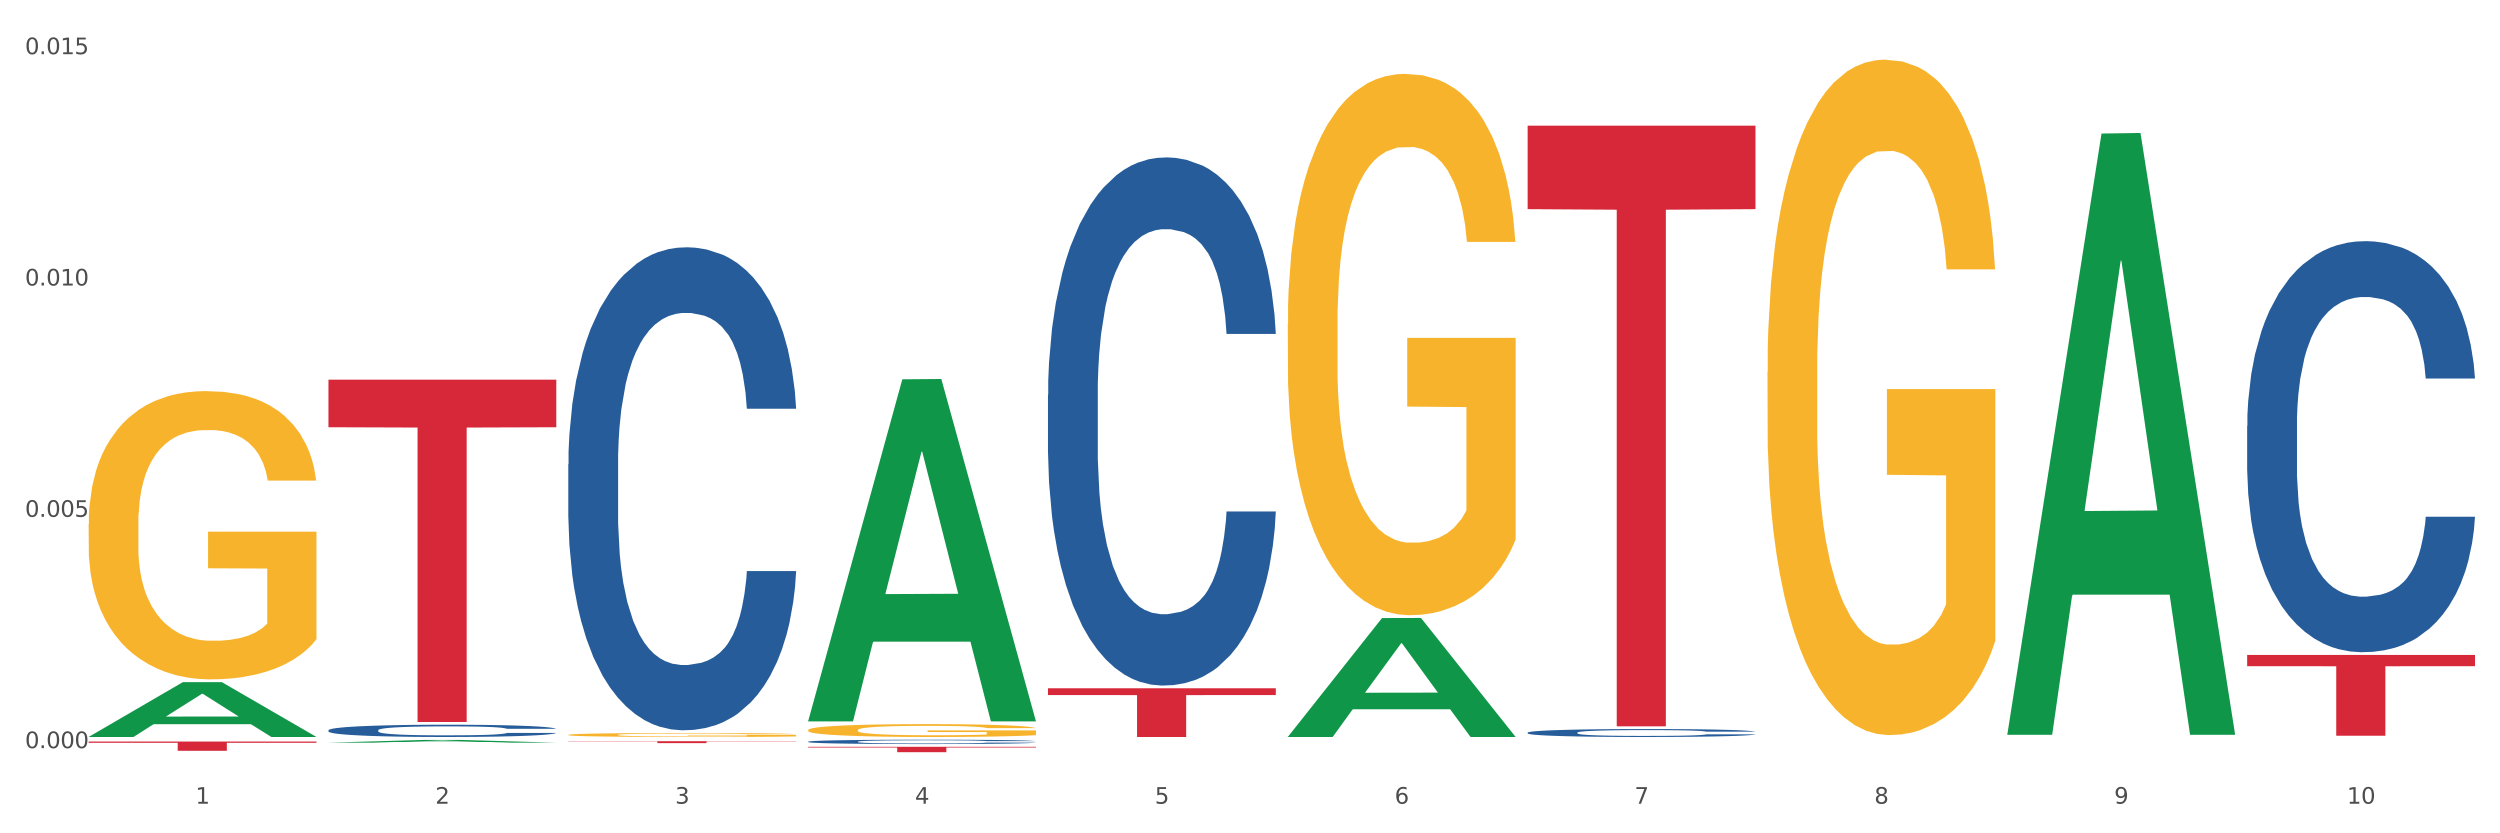 <?xml version="1.0" encoding="utf-8" standalone="no"?>
<!DOCTYPE svg PUBLIC "-//W3C//DTD SVG 1.1//EN"
  "http://www.w3.org/Graphics/SVG/1.1/DTD/svg11.dtd">
<svg xmlns:xlink="http://www.w3.org/1999/xlink" width="1080pt" height="360pt" viewBox="0 0 1080 360" xmlns="http://www.w3.org/2000/svg" version="1.1">
 <rect x="0" y="0" width="1080" height="360" fill="#333333" stroke="none"/>
 <defs>
  <style type="text/css">*{stroke-linejoin: round; stroke-linecap: butt}</style>
 </defs>
 <g id="figure_1">
  <g id="patch_1">
   <path d="M 0 360 
L 1080 360 
L 1080 0 
L 0 0 
z
" style="fill: #ffffff; stroke: #ffffff; stroke-linejoin: miter"/>
  </g>
  <g id="axes_1">
   <g id="matplotlib.axis_1">
    <g id="xtick_1">
     <g id="text_1">
      <!-- 1 -->
      <g style="fill: #4d4d4d" transform="translate(84.444 347.204) scale(0.096 -0.096)">
       <defs>
        <path id="DejaVuSans-31" d="M 794 531 
L 1825 531 
L 1825 4091 
L 703 3866 
L 703 4441 
L 1819 4666 
L 2450 4666 
L 2450 531 
L 3481 531 
L 3481 0 
L 794 0 
L 794 531 
z
" transform="scale(0.016)"/>
       </defs>
       <use xlink:href="#DejaVuSans-31"/>
      </g>
     </g>
    </g>
    <g id="xtick_2">
     <g id="text_2">
      <!-- 2 -->
      <g style="fill: #4d4d4d" transform="translate(188.053 347.204) scale(0.096 -0.096)">
       <defs>
        <path id="DejaVuSans-32" d="M 1228 531 
L 3431 531 
L 3431 0 
L 469 0 
L 469 531 
Q 828 903 1448 1529 
Q 2069 2156 2228 2338 
Q 2531 2678 2651 2914 
Q 2772 3150 2772 3378 
Q 2772 3750 2511 3984 
Q 2250 4219 1831 4219 
Q 1534 4219 1204 4116 
Q 875 4013 500 3803 
L 500 4441 
Q 881 4594 1212 4672 
Q 1544 4750 1819 4750 
Q 2544 4750 2975 4387 
Q 3406 4025 3406 3419 
Q 3406 3131 3298 2873 
Q 3191 2616 2906 2266 
Q 2828 2175 2409 1742 
Q 1991 1309 1228 531 
z
" transform="scale(0.016)"/>
       </defs>
       <use xlink:href="#DejaVuSans-32"/>
      </g>
     </g>
    </g>
    <g id="xtick_3">
     <g id="text_3">
      <!-- 3 -->
      <g style="fill: #4d4d4d" transform="translate(291.663 347.204) scale(0.096 -0.096)">
       <defs>
        <path id="DejaVuSans-33" d="M 2597 2516 
Q 3050 2419 3304 2112 
Q 3559 1806 3559 1356 
Q 3559 666 3084 287 
Q 2609 -91 1734 -91 
Q 1441 -91 1130 -33 
Q 819 25 488 141 
L 488 750 
Q 750 597 1062 519 
Q 1375 441 1716 441 
Q 2309 441 2620 675 
Q 2931 909 2931 1356 
Q 2931 1769 2642 2001 
Q 2353 2234 1838 2234 
L 1294 2234 
L 1294 2753 
L 1863 2753 
Q 2328 2753 2575 2939 
Q 2822 3125 2822 3475 
Q 2822 3834 2567 4026 
Q 2313 4219 1838 4219 
Q 1578 4219 1281 4162 
Q 984 4106 628 3988 
L 628 4550 
Q 988 4650 1302 4700 
Q 1616 4750 1894 4750 
Q 2613 4750 3031 4423 
Q 3450 4097 3450 3541 
Q 3450 3153 3228 2886 
Q 3006 2619 2597 2516 
z
" transform="scale(0.016)"/>
       </defs>
       <use xlink:href="#DejaVuSans-33"/>
      </g>
     </g>
    </g>
    <g id="xtick_4">
     <g id="text_4">
      <!-- 4 -->
      <g style="fill: #4d4d4d" transform="translate(395.273 347.204) scale(0.096 -0.096)">
       <defs>
        <path id="DejaVuSans-34" d="M 2419 4116 
L 825 1625 
L 2419 1625 
L 2419 4116 
z
M 2253 4666 
L 3047 4666 
L 3047 1625 
L 3713 1625 
L 3713 1100 
L 3047 1100 
L 3047 0 
L 2419 0 
L 2419 1100 
L 313 1100 
L 313 1709 
L 2253 4666 
z
" transform="scale(0.016)"/>
       </defs>
       <use xlink:href="#DejaVuSans-34"/>
      </g>
     </g>
    </g>
    <g id="xtick_5">
     <g id="text_5">
      <!-- 5 -->
      <g style="fill: #4d4d4d" transform="translate(498.883 347.204) scale(0.096 -0.096)">
       <defs>
        <path id="DejaVuSans-35" d="M 691 4666 
L 3169 4666 
L 3169 4134 
L 1269 4134 
L 1269 2991 
Q 1406 3038 1543 3061 
Q 1681 3084 1819 3084 
Q 2600 3084 3056 2656 
Q 3513 2228 3513 1497 
Q 3513 744 3044 326 
Q 2575 -91 1722 -91 
Q 1428 -91 1123 -41 
Q 819 9 494 109 
L 494 744 
Q 775 591 1075 516 
Q 1375 441 1709 441 
Q 2250 441 2565 725 
Q 2881 1009 2881 1497 
Q 2881 1984 2565 2268 
Q 2250 2553 1709 2553 
Q 1456 2553 1204 2497 
Q 953 2441 691 2322 
L 691 4666 
z
" transform="scale(0.016)"/>
       </defs>
       <use xlink:href="#DejaVuSans-35"/>
      </g>
     </g>
    </g>
    <g id="xtick_6">
     <g id="text_6">
      <!-- 6 -->
      <g style="fill: #4d4d4d" transform="translate(602.492 347.204) scale(0.096 -0.096)">
       <defs>
        <path id="DejaVuSans-36" d="M 2113 2584 
Q 1688 2584 1439 2293 
Q 1191 2003 1191 1497 
Q 1191 994 1439 701 
Q 1688 409 2113 409 
Q 2538 409 2786 701 
Q 3034 994 3034 1497 
Q 3034 2003 2786 2293 
Q 2538 2584 2113 2584 
z
M 3366 4563 
L 3366 3988 
Q 3128 4100 2886 4159 
Q 2644 4219 2406 4219 
Q 1781 4219 1451 3797 
Q 1122 3375 1075 2522 
Q 1259 2794 1537 2939 
Q 1816 3084 2150 3084 
Q 2853 3084 3261 2657 
Q 3669 2231 3669 1497 
Q 3669 778 3244 343 
Q 2819 -91 2113 -91 
Q 1303 -91 875 529 
Q 447 1150 447 2328 
Q 447 3434 972 4092 
Q 1497 4750 2381 4750 
Q 2619 4750 2861 4703 
Q 3103 4656 3366 4563 
z
" transform="scale(0.016)"/>
       </defs>
       <use xlink:href="#DejaVuSans-36"/>
      </g>
     </g>
    </g>
    <g id="xtick_7">
     <g id="text_7">
      <!-- 7 -->
      <g style="fill: #4d4d4d" transform="translate(706.102 347.204) scale(0.096 -0.096)">
       <defs>
        <path id="DejaVuSans-37" d="M 525 4666 
L 3525 4666 
L 3525 4397 
L 1831 0 
L 1172 0 
L 2766 4134 
L 525 4134 
L 525 4666 
z
" transform="scale(0.016)"/>
       </defs>
       <use xlink:href="#DejaVuSans-37"/>
      </g>
     </g>
    </g>
    <g id="xtick_8">
     <g id="text_8">
      <!-- 8 -->
      <g style="fill: #4d4d4d" transform="translate(809.712 347.204) scale(0.096 -0.096)">
       <defs>
        <path id="DejaVuSans-38" d="M 2034 2216 
Q 1584 2216 1326 1975 
Q 1069 1734 1069 1313 
Q 1069 891 1326 650 
Q 1584 409 2034 409 
Q 2484 409 2743 651 
Q 3003 894 3003 1313 
Q 3003 1734 2745 1975 
Q 2488 2216 2034 2216 
z
M 1403 2484 
Q 997 2584 770 2862 
Q 544 3141 544 3541 
Q 544 4100 942 4425 
Q 1341 4750 2034 4750 
Q 2731 4750 3128 4425 
Q 3525 4100 3525 3541 
Q 3525 3141 3298 2862 
Q 3072 2584 2669 2484 
Q 3125 2378 3379 2068 
Q 3634 1759 3634 1313 
Q 3634 634 3220 271 
Q 2806 -91 2034 -91 
Q 1263 -91 848 271 
Q 434 634 434 1313 
Q 434 1759 690 2068 
Q 947 2378 1403 2484 
z
M 1172 3481 
Q 1172 3119 1398 2916 
Q 1625 2713 2034 2713 
Q 2441 2713 2670 2916 
Q 2900 3119 2900 3481 
Q 2900 3844 2670 4047 
Q 2441 4250 2034 4250 
Q 1625 4250 1398 4047 
Q 1172 3844 1172 3481 
z
" transform="scale(0.016)"/>
       </defs>
       <use xlink:href="#DejaVuSans-38"/>
      </g>
     </g>
    </g>
    <g id="xtick_9">
     <g id="text_9">
      <!-- 9 -->
      <g style="fill: #4d4d4d" transform="translate(913.322 347.204) scale(0.096 -0.096)">
       <defs>
        <path id="DejaVuSans-39" d="M 703 97 
L 703 672 
Q 941 559 1184 500 
Q 1428 441 1663 441 
Q 2288 441 2617 861 
Q 2947 1281 2994 2138 
Q 2813 1869 2534 1725 
Q 2256 1581 1919 1581 
Q 1219 1581 811 2004 
Q 403 2428 403 3163 
Q 403 3881 828 4315 
Q 1253 4750 1959 4750 
Q 2769 4750 3195 4129 
Q 3622 3509 3622 2328 
Q 3622 1225 3098 567 
Q 2575 -91 1691 -91 
Q 1453 -91 1209 -44 
Q 966 3 703 97 
z
M 1959 2075 
Q 2384 2075 2632 2365 
Q 2881 2656 2881 3163 
Q 2881 3666 2632 3958 
Q 2384 4250 1959 4250 
Q 1534 4250 1286 3958 
Q 1038 3666 1038 3163 
Q 1038 2656 1286 2365 
Q 1534 2075 1959 2075 
z
" transform="scale(0.016)"/>
       </defs>
       <use xlink:href="#DejaVuSans-39"/>
      </g>
     </g>
    </g>
    <g id="xtick_10">
     <g id="text_10">
      <!-- 10 -->
      <g style="fill: #4d4d4d" transform="translate(1013.877 347.204) scale(0.096 -0.096)">
       <defs>
        <path id="DejaVuSans-30" d="M 2034 4250 
Q 1547 4250 1301 3770 
Q 1056 3291 1056 2328 
Q 1056 1369 1301 889 
Q 1547 409 2034 409 
Q 2525 409 2770 889 
Q 3016 1369 3016 2328 
Q 3016 3291 2770 3770 
Q 2525 4250 2034 4250 
z
M 2034 4750 
Q 2819 4750 3233 4129 
Q 3647 3509 3647 2328 
Q 3647 1150 3233 529 
Q 2819 -91 2034 -91 
Q 1250 -91 836 529 
Q 422 1150 422 2328 
Q 422 3509 836 4129 
Q 1250 4750 2034 4750 
z
" transform="scale(0.016)"/>
       </defs>
       <use xlink:href="#DejaVuSans-31"/>
       <use xlink:href="#DejaVuSans-30" transform="translate(63.623 0)"/>
      </g>
     </g>
    </g>
    <g id="xtick_11"/>
    <g id="xtick_12"/>
    <g id="xtick_13"/>
    <g id="xtick_14"/>
    <g id="xtick_15"/>
    <g id="xtick_16"/>
    <g id="xtick_17"/>
    <g id="xtick_18"/>
    <g id="xtick_19"/>
   </g>
   <g id="matplotlib.axis_2">
    <g id="ytick_1">
     <g id="text_11">
      <!-- 0.000 -->
      <g style="fill: #4d4d4d" transform="translate(10.8 323.199) scale(0.096 -0.096)">
       <defs>
        <path id="DejaVuSans-2e" d="M 684 794 
L 1344 794 
L 1344 0 
L 684 0 
L 684 794 
z
" transform="scale(0.016)"/>
       </defs>
       <use xlink:href="#DejaVuSans-30"/>
       <use xlink:href="#DejaVuSans-2e" transform="translate(63.623 0)"/>
       <use xlink:href="#DejaVuSans-30" transform="translate(95.41 0)"/>
       <use xlink:href="#DejaVuSans-30" transform="translate(159.033 0)"/>
       <use xlink:href="#DejaVuSans-30" transform="translate(222.656 0)"/>
      </g>
     </g>
    </g>
    <g id="ytick_2">
     <g id="text_12">
      <!-- 0.005 -->
      <g style="fill: #4d4d4d" transform="translate(10.8 223.27) scale(0.096 -0.096)">
       <use xlink:href="#DejaVuSans-30"/>
       <use xlink:href="#DejaVuSans-2e" transform="translate(63.623 0)"/>
       <use xlink:href="#DejaVuSans-30" transform="translate(95.41 0)"/>
       <use xlink:href="#DejaVuSans-30" transform="translate(159.033 0)"/>
       <use xlink:href="#DejaVuSans-35" transform="translate(222.656 0)"/>
      </g>
     </g>
    </g>
    <g id="ytick_3">
     <g id="text_13">
      <!-- 0.010 -->
      <g style="fill: #4d4d4d" transform="translate(10.8 123.341) scale(0.096 -0.096)">
       <use xlink:href="#DejaVuSans-30"/>
       <use xlink:href="#DejaVuSans-2e" transform="translate(63.623 0)"/>
       <use xlink:href="#DejaVuSans-30" transform="translate(95.41 0)"/>
       <use xlink:href="#DejaVuSans-31" transform="translate(159.033 0)"/>
       <use xlink:href="#DejaVuSans-30" transform="translate(222.656 0)"/>
      </g>
     </g>
    </g>
    <g id="ytick_4">
     <g id="text_14">
      <!-- 0.015 -->
      <g style="fill: #4d4d4d" transform="translate(10.8 23.411) scale(0.096 -0.096)">
       <use xlink:href="#DejaVuSans-30"/>
       <use xlink:href="#DejaVuSans-2e" transform="translate(63.623 0)"/>
       <use xlink:href="#DejaVuSans-30" transform="translate(95.41 0)"/>
       <use xlink:href="#DejaVuSans-31" transform="translate(159.033 0)"/>
       <use xlink:href="#DejaVuSans-35" transform="translate(222.656 0)"/>
      </g>
     </g>
    </g>
    <g id="ytick_5"/>
    <g id="ytick_6"/>
    <g id="ytick_7"/>
   </g>
   <g id="PolyCollection_1">
    <path d="M 38.283 318.333 
L 38.384 318.31 
L 78.974 294.693 
L 95.818 294.671 
L 136.712 318.377 
L 117.229 318.377 
L 108.401 312.857 
L 66.493 312.857 
L 66.188 312.946 
L 57.664 318.377 
L 38.283 318.377 
L 38.283 318.333 
L 71.769 309.562 
L 103.125 309.54 
L 87.599 299.724 
L 87.396 299.679 
L 87.193 299.746 
L 71.668 309.54 
L 71.769 309.562 
L 38.283 318.333 
z
" clip-path="url(#p3ec4436b08)" style="fill: #109648"/>
    <path d="M 245.502 200.582 
L 245.619 200.391 
L 245.619 195.056 
L 245.968 187.815 
L 247.248 174.476 
L 248.877 164.376 
L 251.669 152.562 
L 253.181 147.607 
L 255.159 142.081 
L 259.231 133.125 
L 263.885 125.503 
L 267.143 121.31 
L 269.586 118.643 
L 275.055 113.879 
L 278.196 111.783 
L 281.454 110.067 
L 284.246 108.924 
L 288.9 107.59 
L 292.623 107.019 
L 296.928 106.828 
L 300.534 107.019 
L 305.305 107.781 
L 312.285 110.067 
L 314.961 111.401 
L 318.568 113.688 
L 322.291 116.737 
L 325.316 119.786 
L 328.807 124.169 
L 332.413 129.885 
L 335.904 137.127 
L 338.347 143.796 
L 340.325 150.847 
L 342.07 159.422 
L 343.35 168.759 
L 343.932 176.572 
L 322.64 176.572 
L 322.059 169.521 
L 320.895 161.899 
L 319.732 156.754 
L 318.452 152.562 
L 316.474 147.798 
L 314.729 144.749 
L 311.82 141.128 
L 309.144 138.842 
L 306.934 137.508 
L 304.258 136.364 
L 298.557 135.221 
L 294.484 135.221 
L 291.925 135.602 
L 288.783 136.555 
L 286.107 137.889 
L 282.966 140.175 
L 280.523 142.653 
L 278.08 145.892 
L 276.683 148.179 
L 274.589 152.371 
L 273.193 155.801 
L 271.331 161.708 
L 270.284 165.901 
L 268.423 176.762 
L 267.608 184.766 
L 267.259 190.292 
L 267.027 196.39 
L 267.027 226.116 
L 267.725 239.455 
L 268.306 245.172 
L 269.237 251.651 
L 270.982 260.035 
L 273.542 268.229 
L 276.218 274.137 
L 278.429 277.757 
L 280.523 280.425 
L 282.617 282.521 
L 285.177 284.427 
L 287.271 285.57 
L 290.412 286.713 
L 294.135 287.285 
L 297.044 287.285 
L 302.978 286.332 
L 305.654 285.379 
L 308.213 284.046 
L 311.006 281.949 
L 313.216 279.663 
L 314.496 277.948 
L 316.59 274.327 
L 318.219 270.516 
L 319.615 266.133 
L 320.546 262.322 
L 321.593 256.605 
L 322.408 250.127 
L 322.64 246.697 
L 343.932 246.697 
L 343.466 253.557 
L 342.652 260.226 
L 341.023 269.182 
L 339.743 274.327 
L 337.765 280.616 
L 335.671 285.951 
L 332.762 291.858 
L 330.087 296.241 
L 327.294 300.052 
L 324.269 303.482 
L 318.801 308.246 
L 316.823 309.58 
L 312.635 311.867 
L 309.377 313.201 
L 304.607 314.535 
L 299.72 315.297 
L 294.601 315.487 
L 290.063 315.106 
L 285.06 313.963 
L 281.919 312.82 
L 278.429 311.105 
L 274.356 308.437 
L 270.517 305.197 
L 266.91 301.386 
L 263.536 297.003 
L 260.395 292.049 
L 256.323 283.855 
L 253.298 275.852 
L 251.087 268.42 
L 249.575 262.132 
L 248.062 254.128 
L 247.248 248.602 
L 245.968 235.263 
L 245.502 222.877 
L 245.502 200.582 
z
" clip-path="url(#p3ec4436b08)" style="fill: #255c99"/>
    <path d="M 349.112 320.395 
L 349.229 320.394 
L 349.229 320.346 
L 349.578 320.281 
L 350.857 320.161 
L 352.486 320.07 
L 355.279 319.964 
L 356.791 319.919 
L 358.769 319.869 
L 362.841 319.789 
L 367.495 319.72 
L 370.753 319.682 
L 373.196 319.658 
L 378.664 319.616 
L 381.806 319.597 
L 385.063 319.581 
L 387.856 319.571 
L 392.51 319.559 
L 396.233 319.554 
L 400.537 319.552 
L 404.144 319.554 
L 408.914 319.561 
L 415.895 319.581 
L 418.571 319.593 
L 422.178 319.614 
L 425.901 319.641 
L 428.926 319.669 
L 432.416 319.708 
L 436.023 319.76 
L 439.514 319.825 
L 441.957 319.885 
L 443.935 319.948 
L 445.68 320.025 
L 446.96 320.109 
L 447.542 320.179 
L 426.25 320.179 
L 425.668 320.116 
L 424.505 320.047 
L 423.341 320.001 
L 422.062 319.964 
L 420.084 319.921 
L 418.339 319.893 
L 415.43 319.861 
L 412.754 319.84 
L 410.543 319.828 
L 407.867 319.818 
L 402.166 319.808 
L 398.094 319.808 
L 395.535 319.811 
L 392.393 319.82 
L 389.717 319.832 
L 386.576 319.852 
L 384.133 319.874 
L 381.689 319.904 
L 380.293 319.924 
L 378.199 319.962 
L 376.803 319.993 
L 374.941 320.046 
L 373.894 320.083 
L 372.033 320.181 
L 371.218 320.253 
L 370.869 320.303 
L 370.636 320.358 
L 370.636 320.625 
L 371.334 320.745 
L 371.916 320.796 
L 372.847 320.855 
L 374.592 320.93 
L 377.152 321.004 
L 379.828 321.057 
L 382.038 321.089 
L 384.133 321.113 
L 386.227 321.132 
L 388.786 321.149 
L 390.881 321.16 
L 394.022 321.17 
L 397.745 321.175 
L 400.654 321.175 
L 406.587 321.167 
L 409.263 321.158 
L 411.823 321.146 
L 414.615 321.127 
L 416.826 321.107 
L 418.106 321.091 
L 420.2 321.059 
L 421.829 321.024 
L 423.225 320.985 
L 424.156 320.951 
L 425.203 320.899 
L 426.017 320.841 
L 426.25 320.81 
L 447.542 320.81 
L 447.076 320.872 
L 446.262 320.932 
L 444.633 321.012 
L 443.353 321.059 
L 441.375 321.115 
L 439.281 321.163 
L 436.372 321.216 
L 433.696 321.256 
L 430.904 321.29 
L 427.879 321.321 
L 422.411 321.364 
L 420.433 321.376 
L 416.244 321.396 
L 412.987 321.408 
L 408.216 321.42 
L 403.33 321.427 
L 398.211 321.429 
L 393.673 321.425 
L 388.67 321.415 
L 385.529 321.405 
L 382.038 321.389 
L 377.966 321.365 
L 374.127 321.336 
L 370.52 321.302 
L 367.146 321.263 
L 364.005 321.218 
L 359.932 321.144 
L 356.907 321.072 
L 354.697 321.005 
L 353.184 320.949 
L 351.672 320.877 
L 350.857 320.827 
L 349.578 320.707 
L 349.112 320.596 
L 349.112 320.395 
z
" clip-path="url(#p3ec4436b08)" style="fill: #255c99"/>
    <path d="M 452.722 170.518 
L 452.838 170.31 
L 452.838 164.475 
L 453.187 156.557 
L 454.467 141.97 
L 456.096 130.926 
L 458.888 118.007 
L 460.401 112.589 
L 462.379 106.546 
L 466.451 96.752 
L 471.105 88.417 
L 474.362 83.833 
L 476.806 80.916 
L 482.274 75.706 
L 485.415 73.414 
L 488.673 71.539 
L 491.465 70.288 
L 496.119 68.83 
L 499.842 68.205 
L 504.147 67.996 
L 507.754 68.205 
L 512.524 69.038 
L 519.505 71.539 
L 522.181 72.997 
L 525.788 75.498 
L 529.511 78.832 
L 532.536 82.166 
L 536.026 86.959 
L 539.633 93.21 
L 543.123 101.128 
L 545.567 108.421 
L 547.545 116.131 
L 549.29 125.508 
L 550.57 135.719 
L 551.151 144.262 
L 529.86 144.262 
L 529.278 136.552 
L 528.115 128.217 
L 526.951 122.591 
L 525.671 118.007 
L 523.693 112.797 
L 521.948 109.463 
L 519.04 105.504 
L 516.364 103.004 
L 514.153 101.545 
L 511.477 100.295 
L 505.776 99.044 
L 501.704 99.044 
L 499.144 99.461 
L 496.003 100.503 
L 493.327 101.962 
L 490.186 104.462 
L 487.742 107.171 
L 485.299 110.714 
L 483.903 113.214 
L 481.809 117.798 
L 480.412 121.549 
L 478.551 128.009 
L 477.504 132.593 
L 475.642 144.471 
L 474.828 153.223 
L 474.479 159.265 
L 474.246 165.934 
L 474.246 198.44 
L 474.944 213.027 
L 475.526 219.278 
L 476.457 226.363 
L 478.202 235.532 
L 480.762 244.492 
L 483.438 250.952 
L 485.648 254.911 
L 487.742 257.828 
L 489.837 260.12 
L 492.396 262.204 
L 494.49 263.454 
L 497.632 264.705 
L 501.355 265.33 
L 504.264 265.33 
L 510.197 264.288 
L 512.873 263.246 
L 515.433 261.787 
L 518.225 259.495 
L 520.436 256.995 
L 521.716 255.119 
L 523.81 251.16 
L 525.439 246.992 
L 526.835 242.2 
L 527.766 238.032 
L 528.813 231.781 
L 529.627 224.696 
L 529.86 220.945 
L 551.151 220.945 
L 550.686 228.447 
L 549.871 235.74 
L 548.243 245.534 
L 546.963 251.16 
L 544.985 258.036 
L 542.891 263.871 
L 539.982 270.331 
L 537.306 275.123 
L 534.514 279.291 
L 531.489 283.042 
L 526.02 288.251 
L 524.042 289.71 
L 519.854 292.21 
L 516.596 293.669 
L 511.826 295.128 
L 506.94 295.961 
L 501.82 296.17 
L 497.283 295.753 
L 492.28 294.502 
L 489.138 293.252 
L 485.648 291.377 
L 481.576 288.46 
L 477.737 284.917 
L 474.13 280.75 
L 470.756 275.957 
L 467.614 270.539 
L 463.542 261.579 
L 460.517 252.827 
L 458.307 244.7 
L 456.794 237.824 
L 455.282 229.072 
L 454.467 223.029 
L 453.187 208.443 
L 452.722 194.898 
L 452.722 170.518 
z
" clip-path="url(#p3ec4436b08)" style="fill: #255c99"/>
    <path d="M 659.941 316.486 
L 660.058 316.483 
L 660.058 316.395 
L 660.407 316.276 
L 661.687 316.056 
L 663.316 315.89 
L 666.108 315.695 
L 667.62 315.614 
L 669.598 315.523 
L 673.67 315.376 
L 678.324 315.25 
L 681.582 315.181 
L 684.025 315.137 
L 689.494 315.059 
L 692.635 315.024 
L 695.893 314.996 
L 698.685 314.977 
L 703.339 314.955 
L 707.062 314.946 
L 711.367 314.943 
L 714.973 314.946 
L 719.744 314.958 
L 726.724 314.996 
L 729.4 315.018 
L 733.007 315.056 
L 736.73 315.106 
L 739.755 315.156 
L 743.246 315.228 
L 746.852 315.322 
L 750.343 315.441 
L 752.786 315.551 
L 754.764 315.667 
L 756.509 315.808 
L 757.789 315.962 
L 758.371 316.091 
L 737.079 316.091 
L 736.498 315.975 
L 735.334 315.849 
L 734.171 315.764 
L 732.891 315.695 
L 730.913 315.617 
L 729.168 315.567 
L 726.259 315.507 
L 723.583 315.47 
L 721.373 315.448 
L 718.697 315.429 
L 712.996 315.41 
L 708.923 315.41 
L 706.364 315.416 
L 703.222 315.432 
L 700.546 315.454 
L 697.405 315.492 
L 694.962 315.532 
L 692.519 315.586 
L 691.122 315.623 
L 689.028 315.692 
L 687.632 315.749 
L 685.77 315.846 
L 684.723 315.915 
L 682.862 316.094 
L 682.047 316.226 
L 681.698 316.316 
L 681.466 316.417 
L 681.466 316.906 
L 682.164 317.126 
L 682.745 317.22 
L 683.676 317.326 
L 685.421 317.464 
L 687.981 317.599 
L 690.657 317.696 
L 692.868 317.756 
L 694.962 317.8 
L 697.056 317.834 
L 699.616 317.866 
L 701.71 317.885 
L 704.851 317.903 
L 708.574 317.913 
L 711.483 317.913 
L 717.417 317.897 
L 720.093 317.882 
L 722.652 317.86 
L 725.445 317.825 
L 727.655 317.787 
L 728.935 317.759 
L 731.029 317.7 
L 732.658 317.637 
L 734.054 317.565 
L 734.985 317.502 
L 736.032 317.408 
L 736.847 317.301 
L 737.079 317.245 
L 758.371 317.245 
L 757.905 317.358 
L 757.091 317.468 
L 755.462 317.615 
L 754.182 317.7 
L 752.204 317.803 
L 750.11 317.891 
L 747.201 317.988 
L 744.526 318.06 
L 741.733 318.123 
L 738.708 318.179 
L 733.24 318.258 
L 731.262 318.28 
L 727.074 318.317 
L 723.816 318.339 
L 719.046 318.361 
L 714.159 318.374 
L 709.04 318.377 
L 704.502 318.371 
L 699.499 318.352 
L 696.358 318.333 
L 692.868 318.305 
L 688.795 318.261 
L 684.956 318.208 
L 681.349 318.145 
L 677.975 318.073 
L 674.834 317.991 
L 670.762 317.856 
L 667.737 317.725 
L 665.526 317.602 
L 664.014 317.499 
L 662.501 317.367 
L 661.687 317.276 
L 660.407 317.057 
L 659.941 316.853 
L 659.941 316.486 
z
" clip-path="url(#p3ec4436b08)" style="fill: #255c99"/>
    <path d="M 970.771 183.969 
L 970.887 183.807 
L 970.887 179.266 
L 971.236 173.103 
L 972.516 161.751 
L 974.145 153.156 
L 976.937 143.101 
L 978.45 138.884 
L 980.428 134.181 
L 984.5 126.559 
L 989.154 120.072 
L 992.411 116.504 
L 994.854 114.233 
L 1000.323 110.179 
L 1003.464 108.395 
L 1006.722 106.935 
L 1009.514 105.962 
L 1014.168 104.827 
L 1017.891 104.341 
L 1022.196 104.178 
L 1025.803 104.341 
L 1030.573 104.989 
L 1037.554 106.935 
L 1040.23 108.071 
L 1043.836 110.017 
L 1047.56 112.612 
L 1050.585 115.206 
L 1054.075 118.936 
L 1057.682 123.802 
L 1061.172 129.964 
L 1063.615 135.641 
L 1065.593 141.641 
L 1067.338 148.939 
L 1068.618 156.886 
L 1069.2 163.535 
L 1047.909 163.535 
L 1047.327 157.534 
L 1046.163 151.047 
L 1045 146.669 
L 1043.72 143.101 
L 1041.742 139.046 
L 1039.997 136.451 
L 1037.088 133.37 
L 1034.412 131.424 
L 1032.202 130.289 
L 1029.526 129.316 
L 1023.825 128.343 
L 1019.753 128.343 
L 1017.193 128.667 
L 1014.052 129.478 
L 1011.376 130.613 
L 1008.234 132.559 
L 1005.791 134.668 
L 1003.348 137.425 
L 1001.952 139.371 
L 999.857 142.939 
L 998.461 145.858 
L 996.6 150.885 
L 995.553 154.453 
L 993.691 163.697 
L 992.877 170.508 
L 992.528 175.211 
L 992.295 180.401 
L 992.295 205.701 
L 992.993 217.053 
L 993.575 221.918 
L 994.505 227.432 
L 996.251 234.568 
L 998.81 241.541 
L 1001.486 246.569 
L 1003.697 249.65 
L 1005.791 251.921 
L 1007.885 253.705 
L 1010.445 255.326 
L 1012.539 256.299 
L 1015.681 257.272 
L 1019.404 257.759 
L 1022.312 257.759 
L 1028.246 256.948 
L 1030.922 256.137 
L 1033.482 255.002 
L 1036.274 253.218 
L 1038.484 251.272 
L 1039.764 249.812 
L 1041.859 246.731 
L 1043.487 243.488 
L 1044.884 239.757 
L 1045.814 236.514 
L 1046.861 231.649 
L 1047.676 226.135 
L 1047.909 223.216 
L 1069.2 223.216 
L 1068.735 229.054 
L 1067.92 234.73 
L 1066.291 242.352 
L 1065.012 246.731 
L 1063.034 252.083 
L 1060.939 256.624 
L 1058.031 261.651 
L 1055.355 265.381 
L 1052.562 268.625 
L 1049.537 271.544 
L 1044.069 275.598 
L 1042.091 276.734 
L 1037.903 278.68 
L 1034.645 279.815 
L 1029.875 280.95 
L 1024.988 281.599 
L 1019.869 281.761 
L 1015.332 281.437 
L 1010.329 280.464 
L 1007.187 279.491 
L 1003.697 278.031 
L 999.625 275.761 
L 995.785 273.004 
L 992.179 269.76 
L 988.804 266.03 
L 985.663 261.813 
L 981.591 254.84 
L 978.566 248.028 
L 976.355 241.704 
L 974.843 236.352 
L 973.33 229.54 
L 972.516 224.837 
L 971.236 213.485 
L 970.771 202.944 
L 970.771 183.969 
z
" clip-path="url(#p3ec4436b08)" style="fill: #255c99"/>
    <path d="M 38.283 226.503 
L 38.399 226.39 
L 38.399 222.295 
L 38.632 218.769 
L 39.794 210.239 
L 41.537 203.187 
L 42.815 199.434 
L 44.093 196.363 
L 45.604 193.292 
L 47.464 190.107 
L 50.834 185.444 
L 52.925 183.055 
L 55.482 180.553 
L 60.13 176.913 
L 63.5 174.866 
L 66.987 173.16 
L 72.681 171.113 
L 76.4 170.203 
L 80.351 169.52 
L 85.115 169.066 
L 88.718 168.952 
L 96.62 169.293 
L 103.36 170.317 
L 106.614 171.113 
L 110.798 172.478 
L 113.006 173.388 
L 116.608 175.207 
L 120.327 177.596 
L 122.883 179.643 
L 126.718 183.51 
L 129.623 187.377 
L 132.296 192.154 
L 133.691 195.453 
L 134.737 198.524 
L 135.666 202.05 
L 136.596 207.623 
L 115.678 207.623 
L 114.865 203.642 
L 113.587 199.889 
L 111.727 196.249 
L 110.1 193.974 
L 107.311 191.131 
L 104.755 189.311 
L 102.082 187.946 
L 98.828 186.809 
L 96.271 186.24 
L 92.669 185.785 
L 85.58 185.899 
L 80.816 186.809 
L 77.562 187.946 
L 75.47 188.97 
L 73.611 190.107 
L 71.519 191.699 
L 69.078 194.088 
L 67.335 196.249 
L 65.592 198.979 
L 64.198 201.708 
L 62.919 204.893 
L 61.873 208.305 
L 61.06 211.831 
L 60.363 216.153 
L 59.782 223.319 
L 59.782 238.901 
L 60.014 242.427 
L 60.595 247.09 
L 61.292 250.616 
L 62.455 254.824 
L 63.5 257.668 
L 65.476 261.762 
L 67.684 265.175 
L 69.427 267.336 
L 71.17 269.155 
L 74.192 271.658 
L 77.562 273.705 
L 80.467 274.956 
L 84.418 276.093 
L 87.091 276.548 
L 89.415 276.776 
L 95.109 276.776 
L 99.177 276.435 
L 103.709 275.638 
L 107.195 274.615 
L 110.1 273.364 
L 113.354 271.316 
L 115.446 269.383 
L 115.446 245.612 
L 89.88 245.498 
L 89.88 229.688 
L 136.712 229.688 
L 136.712 276.093 
L 134.737 278.482 
L 132.529 280.643 
L 130.205 282.577 
L 126.718 284.965 
L 122.535 287.24 
L 118.816 288.832 
L 114.865 290.197 
L 110.217 291.448 
L 104.174 292.586 
L 100.455 293.04 
L 95.807 293.382 
L 90.345 293.495 
L 85.58 293.268 
L 80.932 292.699 
L 76.051 291.676 
L 71.286 290.197 
L 67.684 288.718 
L 64.081 286.899 
L 60.247 284.51 
L 57.225 282.235 
L 54.901 280.188 
L 52.344 277.572 
L 49.555 274.16 
L 47.464 271.089 
L 45.604 267.904 
L 43.629 263.81 
L 42.234 260.284 
L 40.84 255.848 
L 40.026 252.55 
L 39.096 247.431 
L 38.399 240.266 
L 38.283 226.503 
z
" clip-path="url(#p3ec4436b08)" style="fill: #f7b32b"/>
    <path d="M 970.771 282.936 
L 1069.2 282.936 
L 1069.2 287.785 
L 1030.481 287.818 
L 1030.481 317.827 
L 1009.256 317.827 
L 1009.256 287.818 
L 970.771 287.785 
L 970.771 282.969 
L 970.771 282.936 
z
" clip-path="url(#p3ec4436b08)" style="fill: #d62839"/>
    <path d="M 141.893 315.459 
L 142.009 315.454 
L 142.009 315.319 
L 142.358 315.135 
L 143.638 314.796 
L 145.267 314.54 
L 148.059 314.24 
L 149.572 314.114 
L 151.55 313.974 
L 155.622 313.746 
L 160.276 313.553 
L 163.533 313.446 
L 165.977 313.379 
L 171.445 313.258 
L 174.586 313.205 
L 177.844 313.161 
L 180.636 313.132 
L 185.29 313.098 
L 189.013 313.084 
L 193.318 313.079 
L 196.925 313.084 
L 201.695 313.103 
L 208.676 313.161 
L 211.352 313.195 
L 214.958 313.253 
L 218.682 313.33 
L 221.707 313.408 
L 225.197 313.519 
L 228.804 313.664 
L 232.294 313.848 
L 234.737 314.017 
L 236.715 314.196 
L 238.46 314.414 
L 239.74 314.651 
L 240.322 314.85 
L 219.031 314.85 
L 218.449 314.671 
L 217.285 314.477 
L 216.122 314.346 
L 214.842 314.24 
L 212.864 314.119 
L 211.119 314.042 
L 208.21 313.95 
L 205.534 313.892 
L 203.324 313.858 
L 200.648 313.829 
L 194.947 313.8 
L 190.875 313.8 
L 188.315 313.809 
L 185.174 313.834 
L 182.498 313.867 
L 179.356 313.925 
L 176.913 313.988 
L 174.47 314.071 
L 173.074 314.129 
L 170.979 314.235 
L 169.583 314.322 
L 167.722 314.472 
L 166.675 314.579 
L 164.813 314.855 
L 163.999 315.058 
L 163.65 315.198 
L 163.417 315.353 
L 163.417 316.108 
L 164.115 316.446 
L 164.697 316.592 
L 165.627 316.756 
L 167.373 316.969 
L 169.932 317.177 
L 172.608 317.327 
L 174.819 317.419 
L 176.913 317.487 
L 179.007 317.54 
L 181.567 317.588 
L 183.661 317.617 
L 186.803 317.646 
L 190.526 317.661 
L 193.434 317.661 
L 199.368 317.637 
L 202.044 317.613 
L 204.604 317.579 
L 207.396 317.525 
L 209.606 317.467 
L 210.886 317.424 
L 212.981 317.332 
L 214.609 317.235 
L 216.006 317.124 
L 216.936 317.027 
L 217.983 316.882 
L 218.798 316.717 
L 219.031 316.63 
L 240.322 316.63 
L 239.857 316.804 
L 239.042 316.974 
L 237.413 317.201 
L 236.134 317.332 
L 234.156 317.492 
L 232.061 317.627 
L 229.153 317.777 
L 226.477 317.888 
L 223.684 317.985 
L 220.659 318.072 
L 215.191 318.193 
L 213.213 318.227 
L 209.025 318.285 
L 205.767 318.319 
L 200.997 318.353 
L 196.11 318.372 
L 190.991 318.377 
L 186.454 318.367 
L 181.451 318.338 
L 178.309 318.309 
L 174.819 318.266 
L 170.747 318.198 
L 166.907 318.116 
L 163.301 318.019 
L 159.926 317.908 
L 156.785 317.782 
L 152.713 317.574 
L 149.688 317.371 
L 147.477 317.182 
L 145.965 317.022 
L 144.452 316.819 
L 143.638 316.679 
L 142.358 316.34 
L 141.893 316.025 
L 141.893 315.459 
z
" clip-path="url(#p3ec4436b08)" style="fill: #255c99"/>
    <path d="M 452.722 297.345 
L 551.151 297.345 
L 551.151 300.267 
L 512.433 300.287 
L 512.433 318.377 
L 491.207 318.377 
L 491.207 300.287 
L 452.722 300.267 
L 452.722 297.364 
L 452.722 297.345 
z
" clip-path="url(#p3ec4436b08)" style="fill: #d62839"/>
    <path d="M 349.112 322.604 
L 447.542 322.604 
L 447.542 322.93 
L 408.823 322.932 
L 408.823 324.95 
L 387.598 324.95 
L 387.598 322.932 
L 349.112 322.93 
L 349.112 322.606 
L 349.112 322.604 
z
" clip-path="url(#p3ec4436b08)" style="fill: #d62839"/>
    <path d="M 245.502 320.211 
L 343.932 320.211 
L 343.932 320.327 
L 305.213 320.328 
L 305.213 321.044 
L 283.988 321.044 
L 283.988 320.328 
L 245.502 320.327 
L 245.502 320.212 
L 245.502 320.211 
z
" clip-path="url(#p3ec4436b08)" style="fill: #d62839"/>
    <path d="M 141.893 164.013 
L 240.322 164.013 
L 240.322 184.565 
L 201.603 184.704 
L 201.603 311.904 
L 180.378 311.904 
L 180.378 184.704 
L 141.893 184.565 
L 141.893 164.152 
L 141.893 164.013 
z
" clip-path="url(#p3ec4436b08)" style="fill: #d62839"/>
    <path d="M 38.283 320.334 
L 136.712 320.334 
L 136.712 320.889 
L 97.994 320.893 
L 97.994 324.332 
L 76.768 324.332 
L 76.768 320.893 
L 38.283 320.889 
L 38.283 320.337 
L 38.283 320.334 
z
" clip-path="url(#p3ec4436b08)" style="fill: #d62839"/>
    <path d="M 659.941 54.294 
L 758.371 54.294 
L 758.371 90.352 
L 719.652 90.596 
L 719.652 313.768 
L 698.427 313.768 
L 698.427 90.596 
L 659.941 90.352 
L 659.941 54.537 
L 659.941 54.294 
z
" clip-path="url(#p3ec4436b08)" style="fill: #d62839"/>
    <path d="M 141.893 320.825 
L 141.994 320.823 
L 182.584 319.665 
L 199.428 319.663 
L 240.322 320.827 
L 220.839 320.827 
L 212.011 320.556 
L 170.102 320.556 
L 169.798 320.56 
L 161.274 320.827 
L 141.893 320.827 
L 141.893 320.825 
L 175.379 320.394 
L 206.734 320.393 
L 191.209 319.911 
L 191.006 319.909 
L 190.803 319.913 
L 175.278 320.393 
L 175.379 320.394 
L 141.893 320.825 
z
" clip-path="url(#p3ec4436b08)" style="fill: #109648"/>
    <path d="M 349.112 311.375 
L 349.214 311.236 
L 389.803 163.862 
L 406.648 163.723 
L 447.542 311.652 
L 428.059 311.652 
L 419.23 277.205 
L 377.322 277.205 
L 377.017 277.761 
L 368.494 311.652 
L 349.112 311.652 
L 349.112 311.375 
L 382.598 256.648 
L 413.954 256.509 
L 398.428 195.253 
L 398.225 194.976 
L 398.022 195.392 
L 382.497 256.509 
L 382.598 256.648 
L 349.112 311.375 
z
" clip-path="url(#p3ec4436b08)" style="fill: #109648"/>
    <path d="M 556.332 318.28 
L 556.433 318.232 
L 597.023 267.002 
L 613.867 266.954 
L 654.761 318.377 
L 635.278 318.377 
L 626.45 306.402 
L 584.541 306.402 
L 584.237 306.596 
L 575.713 318.377 
L 556.332 318.377 
L 556.332 318.28 
L 589.818 299.256 
L 621.173 299.208 
L 605.648 277.914 
L 605.445 277.818 
L 605.242 277.963 
L 589.717 299.208 
L 589.818 299.256 
L 556.332 318.28 
z
" clip-path="url(#p3ec4436b08)" style="fill: #109648"/>
    <path d="M 763.551 160.607 
L 763.667 160.34 
L 763.667 150.746 
L 763.9 142.485 
L 765.062 122.498 
L 766.805 105.975 
L 768.083 97.181 
L 769.362 89.985 
L 770.872 82.79 
L 772.732 75.328 
L 776.102 64.401 
L 778.194 58.805 
L 780.75 52.942 
L 785.399 44.414 
L 788.769 39.617 
L 792.255 35.62 
L 797.949 30.823 
L 801.668 28.691 
L 805.619 27.092 
L 810.384 26.026 
L 813.986 25.759 
L 821.888 26.559 
L 828.628 28.957 
L 831.882 30.823 
L 836.066 34.021 
L 838.274 36.153 
L 841.876 40.417 
L 845.595 46.013 
L 848.152 50.81 
L 851.987 59.871 
L 854.892 68.932 
L 857.565 80.125 
L 858.959 87.853 
L 860.005 95.049 
L 860.935 103.31 
L 861.864 116.368 
L 840.947 116.368 
L 840.133 107.041 
L 838.855 98.247 
L 836.996 89.719 
L 835.369 84.389 
L 832.58 77.726 
L 830.023 73.462 
L 827.35 70.264 
L 824.096 67.599 
L 821.54 66.267 
L 817.937 65.201 
L 810.848 65.467 
L 806.084 67.599 
L 802.83 70.264 
L 800.738 72.663 
L 798.879 75.328 
L 796.787 79.059 
L 794.347 84.655 
L 792.604 89.719 
L 790.86 96.115 
L 789.466 102.51 
L 788.188 109.972 
L 787.142 117.967 
L 786.328 126.229 
L 785.631 136.356 
L 785.05 153.145 
L 785.05 189.655 
L 785.282 197.916 
L 785.863 208.843 
L 786.561 217.104 
L 787.723 226.964 
L 788.769 233.627 
L 790.744 243.221 
L 792.952 251.215 
L 794.695 256.279 
L 796.438 260.543 
L 799.46 266.406 
L 802.83 271.203 
L 805.735 274.134 
L 809.686 276.799 
L 812.359 277.865 
L 814.683 278.398 
L 820.378 278.398 
L 824.445 277.599 
L 828.977 275.733 
L 832.463 273.335 
L 835.369 270.403 
L 838.622 265.606 
L 840.714 261.076 
L 840.714 205.378 
L 815.148 205.112 
L 815.148 168.069 
L 861.981 168.069 
L 861.981 276.799 
L 860.005 282.396 
L 857.797 287.459 
L 855.473 291.989 
L 851.987 297.586 
L 847.803 302.916 
L 844.084 306.647 
L 840.133 309.845 
L 835.485 312.776 
L 829.442 315.441 
L 825.723 316.507 
L 821.075 317.307 
L 815.613 317.573 
L 810.848 317.04 
L 806.2 315.708 
L 801.319 313.309 
L 796.555 309.845 
L 792.952 306.38 
L 789.35 302.116 
L 785.515 296.52 
L 782.493 291.19 
L 780.169 286.393 
L 777.613 280.264 
L 774.824 272.269 
L 772.732 265.073 
L 770.872 257.611 
L 768.897 248.018 
L 767.502 239.756 
L 766.108 229.363 
L 765.294 221.634 
L 764.365 209.642 
L 763.667 192.853 
L 763.551 160.607 
z
" clip-path="url(#p3ec4436b08)" style="fill: #f7b32b"/>
    <path d="M 556.332 139.976 
L 556.448 139.763 
L 556.448 132.074 
L 556.68 125.452 
L 557.842 109.434 
L 559.586 96.191 
L 560.864 89.143 
L 562.142 83.376 
L 563.653 77.609 
L 565.512 71.629 
L 568.882 62.872 
L 570.974 58.386 
L 573.531 53.688 
L 578.179 46.853 
L 581.549 43.008 
L 585.035 39.804 
L 590.73 35.96 
L 594.448 34.251 
L 598.4 32.97 
L 603.164 32.115 
L 606.767 31.902 
L 614.669 32.543 
L 621.409 34.465 
L 624.663 35.96 
L 628.846 38.523 
L 631.054 40.232 
L 634.657 43.649 
L 638.375 48.134 
L 640.932 51.979 
L 644.767 59.241 
L 647.672 66.503 
L 650.345 75.473 
L 651.74 81.667 
L 652.785 87.434 
L 653.715 94.055 
L 654.645 104.521 
L 633.727 104.521 
L 632.914 97.046 
L 631.635 89.997 
L 629.776 83.162 
L 628.149 78.891 
L 625.36 73.551 
L 622.803 70.134 
L 620.131 67.571 
L 616.877 65.435 
L 614.32 64.367 
L 610.718 63.513 
L 603.629 63.726 
L 598.864 65.435 
L 595.61 67.571 
L 593.519 69.493 
L 591.659 71.629 
L 589.568 74.619 
L 587.127 79.104 
L 585.384 83.162 
L 583.641 88.288 
L 582.246 93.415 
L 580.968 99.395 
L 579.922 105.803 
L 579.109 112.424 
L 578.412 120.54 
L 577.83 133.996 
L 577.83 163.257 
L 578.063 169.878 
L 578.644 178.635 
L 579.341 185.257 
L 580.503 193.159 
L 581.549 198.499 
L 583.525 206.188 
L 585.733 212.596 
L 587.476 216.654 
L 589.219 220.071 
L 592.24 224.77 
L 595.61 228.615 
L 598.516 230.964 
L 602.467 233.1 
L 605.14 233.954 
L 607.464 234.381 
L 613.158 234.381 
L 617.225 233.741 
L 621.758 232.246 
L 625.244 230.323 
L 628.149 227.974 
L 631.403 224.129 
L 633.495 220.498 
L 633.495 175.859 
L 607.929 175.645 
L 607.929 145.957 
L 654.761 145.957 
L 654.761 233.1 
L 652.785 237.585 
L 650.577 241.643 
L 648.253 245.274 
L 644.767 249.76 
L 640.583 254.031 
L 636.865 257.021 
L 632.914 259.585 
L 628.265 261.934 
L 622.222 264.07 
L 618.504 264.924 
L 613.855 265.565 
L 608.394 265.779 
L 603.629 265.351 
L 598.981 264.283 
L 594.1 262.361 
L 589.335 259.585 
L 585.733 256.808 
L 582.13 253.391 
L 578.295 248.905 
L 575.274 244.633 
L 572.95 240.789 
L 570.393 235.876 
L 567.604 229.469 
L 565.512 223.702 
L 563.653 217.722 
L 561.677 210.033 
L 560.283 203.411 
L 558.888 195.082 
L 558.075 188.888 
L 557.145 179.276 
L 556.448 165.82 
L 556.332 139.976 
z
" clip-path="url(#p3ec4436b08)" style="fill: #f7b32b"/>
    <path d="M 867.161 316.952 
L 867.262 316.708 
L 907.852 57.688 
L 924.696 57.444 
L 965.59 317.441 
L 946.107 317.441 
L 937.279 256.897 
L 895.371 256.897 
L 895.066 257.873 
L 886.542 317.441 
L 867.161 317.441 
L 867.161 316.952 
L 900.647 220.766 
L 932.003 220.521 
L 916.477 112.861 
L 916.274 112.372 
L 916.071 113.105 
L 900.546 220.521 
L 900.647 220.766 
L 867.161 316.952 
z
" clip-path="url(#p3ec4436b08)" style="fill: #109648"/>
    <path d="M 245.502 317.455 
L 245.619 317.453 
L 245.619 317.397 
L 245.851 317.348 
L 247.013 317.231 
L 248.756 317.134 
L 250.035 317.082 
L 251.313 317.04 
L 252.824 316.998 
L 254.683 316.954 
L 258.053 316.89 
L 260.145 316.857 
L 262.701 316.822 
L 267.35 316.772 
L 270.72 316.744 
L 274.206 316.721 
L 279.9 316.692 
L 283.619 316.68 
L 287.57 316.67 
L 292.335 316.664 
L 295.937 316.663 
L 303.84 316.667 
L 310.58 316.681 
L 313.834 316.692 
L 318.017 316.711 
L 320.225 316.724 
L 323.828 316.749 
L 327.546 316.782 
L 330.103 316.81 
L 333.938 316.863 
L 336.843 316.916 
L 339.516 316.982 
L 340.91 317.027 
L 341.956 317.07 
L 342.886 317.118 
L 343.816 317.195 
L 322.898 317.195 
L 322.084 317.14 
L 320.806 317.088 
L 318.947 317.038 
L 317.32 317.007 
L 314.531 316.968 
L 311.974 316.943 
L 309.301 316.924 
L 306.048 316.908 
L 303.491 316.901 
L 299.888 316.894 
L 292.8 316.896 
L 288.035 316.908 
L 284.781 316.924 
L 282.689 316.938 
L 280.83 316.954 
L 278.738 316.976 
L 276.298 317.009 
L 274.555 317.038 
L 272.812 317.076 
L 271.417 317.114 
L 270.139 317.157 
L 269.093 317.204 
L 268.28 317.253 
L 267.582 317.312 
L 267.001 317.411 
L 267.001 317.626 
L 267.234 317.674 
L 267.815 317.738 
L 268.512 317.787 
L 269.674 317.845 
L 270.72 317.884 
L 272.695 317.94 
L 274.903 317.987 
L 276.647 318.017 
L 278.39 318.042 
L 281.411 318.076 
L 284.781 318.105 
L 287.686 318.122 
L 291.638 318.137 
L 294.31 318.144 
L 296.635 318.147 
L 302.329 318.147 
L 306.396 318.142 
L 310.928 318.131 
L 314.415 318.117 
L 317.32 318.1 
L 320.574 318.072 
L 322.665 318.045 
L 322.665 317.718 
L 297.099 317.716 
L 297.099 317.499 
L 343.932 317.499 
L 343.932 318.137 
L 341.956 318.17 
L 339.748 318.2 
L 337.424 318.227 
L 333.938 318.26 
L 329.754 318.291 
L 326.036 318.313 
L 322.084 318.332 
L 317.436 318.349 
L 311.393 318.365 
L 307.674 318.371 
L 303.026 318.375 
L 297.564 318.377 
L 292.8 318.374 
L 288.151 318.366 
L 283.271 318.352 
L 278.506 318.332 
L 274.903 318.311 
L 271.301 318.286 
L 267.466 318.253 
L 264.445 318.222 
L 262.12 318.194 
L 259.564 318.158 
L 256.775 318.111 
L 254.683 318.069 
L 252.824 318.025 
L 250.848 317.968 
L 249.454 317.92 
L 248.059 317.859 
L 247.246 317.813 
L 246.316 317.743 
L 245.619 317.644 
L 245.502 317.455 
z
" clip-path="url(#p3ec4436b08)" style="fill: #f7b32b"/>
    <path d="M 349.112 315.392 
L 349.228 315.387 
L 349.228 315.204 
L 349.461 315.047 
L 350.623 314.667 
L 352.366 314.353 
L 353.644 314.186 
L 354.923 314.049 
L 356.433 313.912 
L 358.293 313.77 
L 361.663 313.562 
L 363.755 313.456 
L 366.311 313.344 
L 370.96 313.182 
L 374.33 313.091 
L 377.816 313.015 
L 383.51 312.924 
L 387.229 312.883 
L 391.18 312.853 
L 395.945 312.833 
L 399.547 312.827 
L 407.449 312.843 
L 414.189 312.888 
L 417.443 312.924 
L 421.627 312.985 
L 423.835 313.025 
L 427.437 313.106 
L 431.156 313.213 
L 433.713 313.304 
L 437.548 313.476 
L 440.453 313.649 
L 443.126 313.861 
L 444.52 314.008 
L 445.566 314.145 
L 446.496 314.302 
L 447.425 314.551 
L 426.508 314.551 
L 425.694 314.373 
L 424.416 314.206 
L 422.557 314.044 
L 420.93 313.942 
L 418.141 313.816 
L 415.584 313.735 
L 412.911 313.674 
L 409.657 313.623 
L 407.101 313.598 
L 403.498 313.578 
L 396.409 313.583 
L 391.645 313.623 
L 388.391 313.674 
L 386.299 313.719 
L 384.44 313.77 
L 382.348 313.841 
L 379.908 313.948 
L 378.165 314.044 
L 376.421 314.165 
L 375.027 314.287 
L 373.749 314.429 
L 372.703 314.581 
L 371.889 314.738 
L 371.192 314.931 
L 370.611 315.25 
L 370.611 315.944 
L 370.843 316.101 
L 371.424 316.309 
L 372.122 316.466 
L 373.284 316.654 
L 374.33 316.781 
L 376.305 316.963 
L 378.513 317.115 
L 380.256 317.211 
L 381.999 317.292 
L 385.021 317.404 
L 388.391 317.495 
L 391.296 317.551 
L 395.247 317.602 
L 397.92 317.622 
L 400.244 317.632 
L 405.939 317.632 
L 410.006 317.617 
L 414.538 317.581 
L 418.024 317.536 
L 420.93 317.48 
L 424.183 317.389 
L 426.275 317.303 
L 426.275 316.243 
L 400.709 316.238 
L 400.709 315.534 
L 447.542 315.534 
L 447.542 317.602 
L 445.566 317.708 
L 443.358 317.804 
L 441.034 317.891 
L 437.548 317.997 
L 433.364 318.098 
L 429.645 318.169 
L 425.694 318.23 
L 421.046 318.286 
L 415.003 318.337 
L 411.284 318.357 
L 406.636 318.372 
L 401.174 318.377 
L 396.409 318.367 
L 391.761 318.342 
L 386.88 318.296 
L 382.116 318.23 
L 378.513 318.164 
L 374.911 318.083 
L 371.076 317.977 
L 368.054 317.875 
L 365.73 317.784 
L 363.174 317.668 
L 360.385 317.515 
L 358.293 317.379 
L 356.433 317.237 
L 354.458 317.054 
L 353.063 316.897 
L 351.669 316.7 
L 350.855 316.553 
L 349.926 316.324 
L 349.228 316.005 
L 349.112 315.392 
z
" clip-path="url(#p3ec4436b08)" style="fill: #f7b32b"/>
   </g>
  </g>
 </g>
 <defs>
  <clipPath id="p3ec4436b08">
   <rect x="38.283" y="10.8" width="1030.917" height="329.109"/>
  </clipPath>
 </defs>
</svg>
